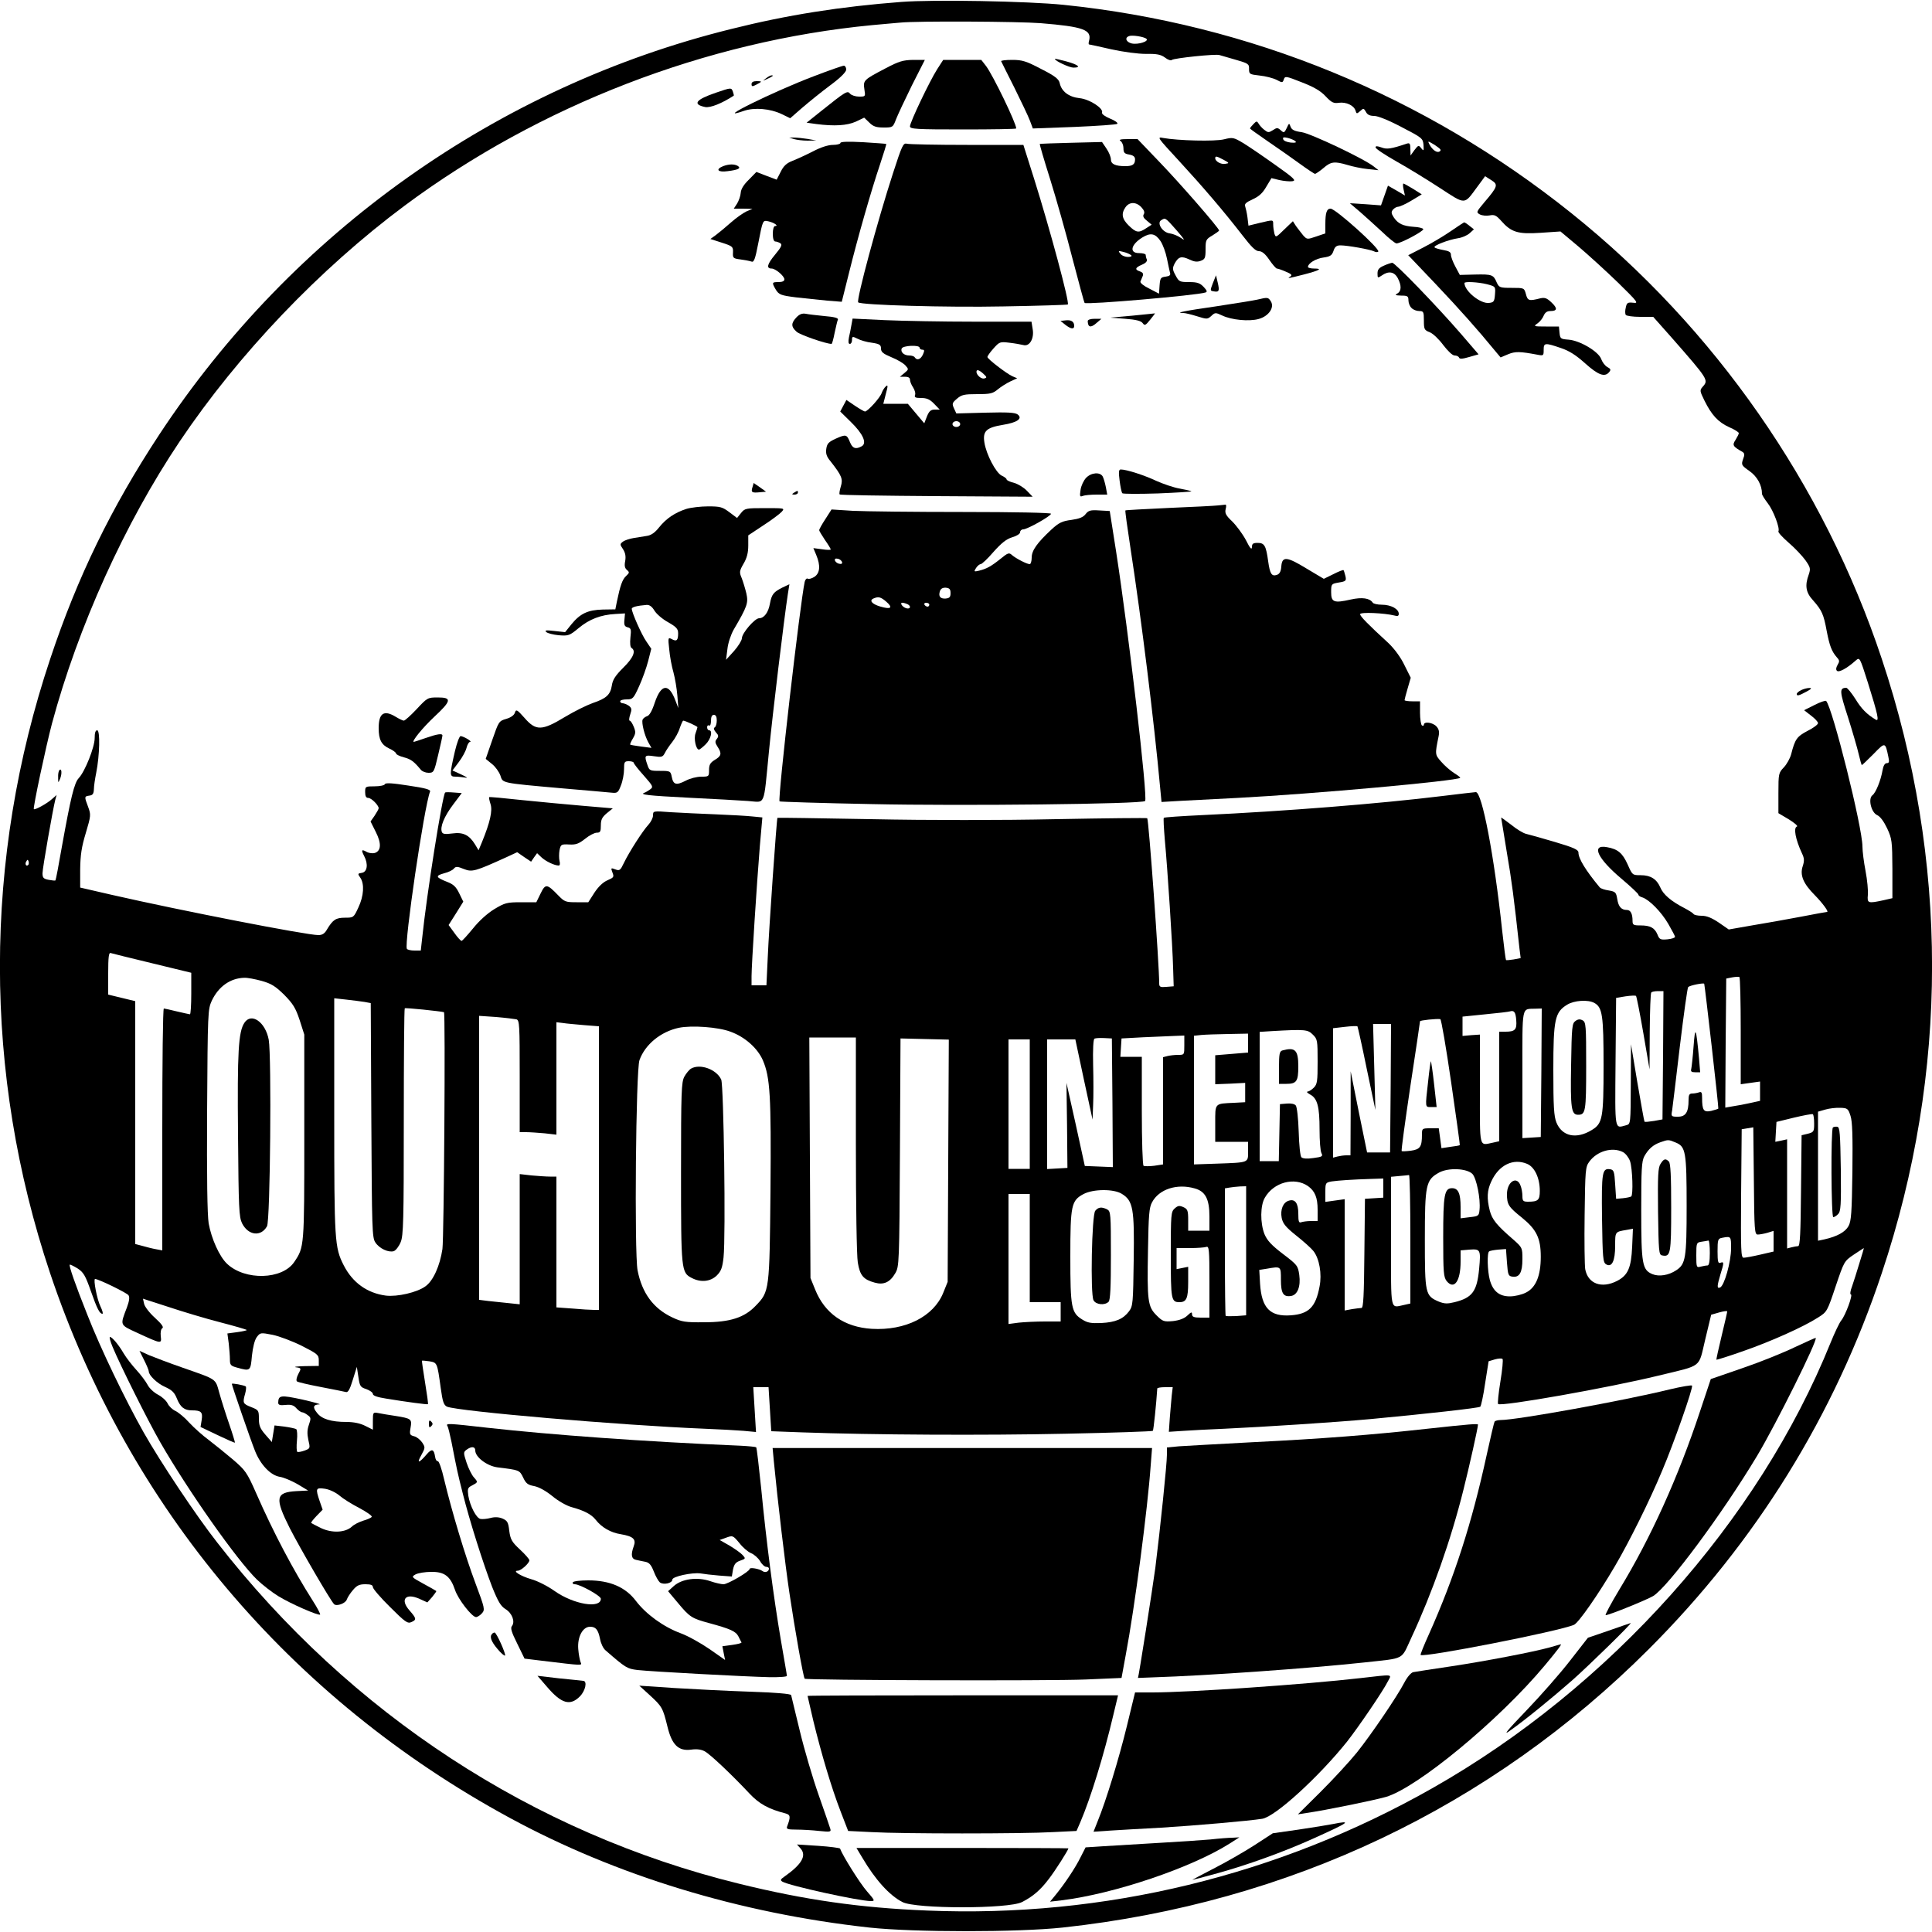 <?xml version="1.0" standalone="no"?>
<!DOCTYPE svg PUBLIC "-//W3C//DTD SVG 20010904//EN"
 "http://www.w3.org/TR/2001/REC-SVG-20010904/DTD/svg10.dtd">
<svg version="1.0" xmlns="http://www.w3.org/2000/svg"
 width="1000pt" height="1000pt" viewBox="0 0 1000 1000"
 preserveAspectRatio="xMidYMid meet">
<g transform="translate(0,1000) scale(0.1,-0.1)"
fill="#000000" stroke="none">
<path d="M4665 9990 c-314 -24 -589 -67 -880 -140 -1210 -299 -2270 -1051
-2961 -2100 -248 -377 -423 -736 -564 -1160 -347 -1038 -347 -2145 -1 -3179
406 -1211 1241 -2202 2379 -2820 551 -299 1190 -494 1862 -568 231 -25 766
-25 1000 0 1173 127 2216 623 3035 1442 553 553 960 1209 1205 1945 347 1039
347 2139 0 3180 -300 902 -865 1713 -1607 2307 -759 608 -1664 979 -2628 1078
-184 19 -674 28 -840 15z m722 -110 c220 -18 265 -34 250 -91 -3 -10 -3 -19 0
-19 2 0 54 -11 114 -25 64 -14 139 -24 181 -24 56 1 76 -3 98 -19 15 -12 31
-17 36 -12 10 9 227 32 246 25 7 -2 45 -13 83 -24 66 -19 71 -22 70 -48 0 -27
3 -28 55 -34 30 -3 69 -13 87 -22 30 -16 32 -16 38 2 6 18 10 18 93 -15 62
-24 97 -44 123 -72 31 -33 42 -38 69 -34 37 5 77 -13 86 -40 5 -18 7 -18 24
-3 17 16 19 15 30 -4 7 -15 21 -21 43 -21 19 0 76 -23 142 -58 106 -55 110
-58 113 -92 2 -32 1 -33 -12 -17 -13 17 -15 16 -35 -10 l-20 -28 -1 34 c0 27
-3 32 -17 28 -84 -28 -104 -31 -133 -20 -23 8 -30 8 -30 0 0 -7 49 -39 107
-72 59 -33 160 -95 226 -138 135 -88 124 -88 192 4 l42 57 31 -20 c38 -23 35
-33 -35 -115 -42 -50 -43 -52 -23 -63 12 -6 34 -8 50 -5 25 5 34 1 60 -28 52
-59 86 -70 204 -62 l103 7 93 -78 c52 -44 144 -128 205 -187 103 -101 108
-108 78 -104 -28 3 -33 0 -38 -25 -4 -15 -4 -32 0 -38 3 -5 37 -10 74 -10 l68
0 95 -107 c192 -219 192 -220 161 -255 -16 -18 -15 -22 9 -71 37 -75 71 -112
128 -138 28 -12 50 -26 50 -31 0 -5 -8 -20 -17 -35 -18 -27 -14 -34 36 -62 11
-7 12 -15 3 -38 -10 -29 -8 -32 33 -61 40 -28 65 -73 65 -118 0 -6 14 -28 30
-49 29 -37 64 -130 55 -145 -3 -5 21 -31 53 -59 32 -27 71 -69 87 -91 26 -37
27 -44 17 -74 -21 -57 -15 -93 22 -133 46 -52 55 -72 71 -159 15 -78 26 -106
53 -137 14 -15 14 -21 3 -39 -8 -14 -9 -24 -3 -30 10 -10 51 12 97 53 21 18
21 18 63 -114 52 -166 60 -203 41 -192 -47 28 -75 57 -106 108 -20 31 -41 57
-47 57 -36 -1 -35 -17 9 -152 24 -76 49 -162 56 -193 7 -30 14 -55 16 -55 2 0
29 26 60 57 61 63 61 63 77 -14 6 -26 4 -33 -8 -33 -10 0 -18 -13 -22 -37 -9
-53 -35 -116 -52 -129 -24 -17 -7 -89 24 -103 16 -7 35 -33 52 -69 25 -54 26
-66 27 -209 l0 -152 -48 -11 c-79 -17 -83 -15 -79 28 2 22 -3 77 -12 124 -9
46 -16 103 -16 126 0 100 -155 719 -188 754 -4 3 -31 -6 -60 -21 l-54 -27 36
-28 c20 -15 36 -32 36 -39 0 -7 -24 -25 -54 -40 -55 -29 -65 -42 -85 -121 -6
-22 -23 -52 -38 -68 -27 -28 -28 -33 -28 -133 l0 -104 54 -32 c29 -18 49 -35
42 -37 -19 -6 -8 -66 26 -139 12 -25 13 -38 4 -66 -16 -47 3 -91 63 -151 40
-41 73 -86 63 -86 -3 0 -64 -11 -136 -25 -73 -14 -187 -34 -253 -45 l-120 -21
-52 36 c-36 24 -62 35 -88 35 -20 0 -39 4 -42 9 -3 5 -25 19 -48 31 -68 35
-109 70 -124 106 -19 44 -50 64 -102 64 -43 0 -43 1 -67 55 -27 60 -51 80
-107 90 -85 16 -50 -59 78 -166 46 -39 84 -75 84 -79 0 -5 9 -12 21 -15 36
-12 98 -75 134 -137 19 -33 35 -63 35 -67 0 -5 -18 -11 -40 -13 -35 -3 -41 -1
-51 25 -15 35 -37 47 -88 47 -37 0 -41 3 -41 24 0 36 -10 56 -29 56 -29 0 -44
17 -50 56 -6 35 -9 39 -44 45 -21 3 -41 10 -46 15 -74 89 -111 150 -111 181 0
15 -24 26 -122 55 -68 20 -135 39 -149 42 -14 3 -49 24 -77 47 -29 22 -52 39
-52 37 0 -2 13 -82 29 -178 26 -151 37 -237 66 -502 l6 -47 -36 -7 c-20 -3
-38 -5 -40 -3 -2 2 -11 72 -20 154 -41 386 -104 715 -136 715 -5 0 -83 -9
-172 -20 -326 -40 -816 -79 -1245 -99 -106 -5 -196 -11 -198 -14 -3 -2 0 -53
5 -113 14 -149 40 -548 43 -664 l3 -95 -37 -3 c-33 -3 -38 0 -38 18 0 97 -54
847 -62 855 -2 2 -215 0 -473 -5 -287 -6 -659 -6 -955 0 -266 5 -485 8 -486 7
-4 -4 -44 -574 -50 -719 l-7 -148 -39 0 -38 0 0 47 c0 59 27 478 43 675 l13
147 -51 5 c-27 3 -113 8 -190 11 -77 3 -182 8 -232 11 -93 7 -93 7 -93 -17 0
-12 -11 -34 -24 -48 -29 -31 -99 -140 -127 -198 -18 -38 -22 -41 -44 -33 -23
9 -24 8 -15 -16 9 -23 7 -26 -25 -40 -22 -9 -47 -32 -68 -64 l-32 -50 -61 0
c-56 0 -62 2 -95 36 -58 60 -66 61 -91 9 l-22 -45 -79 0 c-74 0 -84 -3 -139
-36 -36 -22 -79 -61 -110 -100 -29 -35 -55 -64 -59 -64 -4 0 -21 18 -37 41
l-30 41 38 60 38 61 -21 43 c-17 35 -30 47 -64 60 -58 23 -61 31 -14 44 21 5
44 16 50 24 10 12 18 12 52 -2 43 -17 59 -12 220 61 l56 26 36 -25 36 -24 15
22 16 22 22 -21 c22 -21 68 -43 90 -43 6 0 8 10 4 24 -3 13 -3 38 0 55 6 30 9
32 49 30 35 -2 50 3 83 29 22 18 49 32 61 32 18 0 21 6 21 38 0 29 6 42 31 63
l31 25 -153 13 c-85 7 -228 21 -319 30 -91 10 -167 17 -168 15 -2 -1 1 -18 7
-36 11 -34 -2 -93 -44 -196 l-18 -43 -18 30 c-30 49 -62 65 -118 57 -38 -5
-50 -3 -54 8 -10 26 12 80 58 141 l45 60 -41 3 c-23 2 -43 2 -45 0 -14 -15
-96 -530 -119 -755 l-7 -63 -33 0 c-19 0 -36 4 -39 9 -15 24 89 735 120 814 4
10 -24 18 -113 31 -82 13 -118 15 -121 7 -2 -6 -26 -11 -53 -11 -48 0 -49 -1
-49 -30 0 -21 5 -30 16 -30 16 0 53 -37 54 -53 0 -5 -10 -22 -21 -39 l-21 -30
27 -54 c30 -59 28 -98 -5 -109 -10 -3 -28 -1 -39 4 -30 17 -33 13 -16 -20 22
-42 16 -83 -13 -87 -21 -3 -21 -5 -7 -25 22 -32 18 -95 -10 -154 -24 -52 -25
-53 -69 -53 -47 0 -63 -10 -93 -60 -12 -22 -25 -30 -45 -30 -62 0 -713 127
-1068 208 l-165 38 0 94 c1 74 7 116 29 188 27 91 27 95 12 136 -20 53 -20 54
7 58 17 2 22 10 23 33 0 17 6 55 12 85 18 91 21 220 5 220 -9 0 -13 -13 -13
-41 0 -46 -50 -172 -82 -206 -24 -25 -42 -102 -88 -357 -16 -93 -31 -171 -33
-173 -2 -2 -18 0 -35 3 -27 5 -32 11 -32 34 0 26 53 328 66 380 l7 25 -24 -21
c-25 -23 -89 -58 -94 -52 -5 6 62 322 94 443 135 502 377 1037 661 1460 303
451 723 892 1165 1221 698 519 1561 852 2420 934 61 5 126 12 145 13 87 9 612
6 727 -3z m547 -81 c14 -13 -43 -31 -76 -24 -29 7 -38 29 -15 38 16 7 79 -3
91 -14z m1510 -562 c14 -10 16 -16 7 -21 -13 -9 -37 8 -52 36 -9 17 -8 18 8 9
10 -5 27 -16 37 -24z m-7298 -3714 c-10 -10 -19 5 -10 18 6 11 8 11 12 0 2 -7
1 -15 -2 -18z m642 -509 l202 -49 0 -107 c0 -60 -3 -108 -7 -108 -5 1 -35 7
-68 15 -33 8 -63 15 -67 15 -5 0 -8 -282 -8 -626 l0 -626 -32 6 c-18 3 -49 11
-70 17 l-38 10 0 628 0 629 -70 17 -70 17 0 110 c0 84 3 109 13 105 6 -2 103
-26 215 -53z m8222 -351 l0 -275 50 7 50 7 0 -50 0 -50 -50 -11 c-27 -6 -68
-14 -90 -17 l-40 -7 2 334 3 334 30 6 c17 3 33 4 38 2 4 -2 7 -128 7 -280z
m-7656 260 c50 -14 71 -27 117 -72 46 -47 59 -68 80 -131 l24 -75 0 -530 c0
-569 0 -570 -52 -647 -62 -92 -254 -97 -347 -10 -40 37 -82 131 -96 210 -7 45
-10 236 -8 587 3 506 4 521 24 565 35 74 96 117 168 119 16 1 57 -7 90 -16z
m7467 -15 c4 -14 76 -644 73 -646 -1 -2 -18 -7 -37 -12 -39 -8 -47 2 -47 69 0
26 -3 32 -16 27 -9 -3 -24 -6 -35 -6 -15 0 -19 -7 -19 -34 0 -63 -15 -86 -55
-86 -35 0 -36 1 -30 33 2 17 21 167 40 332 20 165 39 303 43 306 9 9 81 23 83
17z m-213 -370 l-3 -332 -44 -8 c-25 -4 -46 -6 -49 -4 -2 2 -18 94 -37 203
l-33 198 -1 -206 c-1 -205 -1 -207 -23 -213 -62 -16 -59 -39 -56 326 l3 333
49 8 c27 4 51 5 54 2 3 -3 20 -89 38 -193 l32 -187 1 196 c1 108 4 199 8 202
3 4 19 7 35 7 l28 0 -2 -332z m-6721 276 l32 -6 3 -607 c3 -564 4 -608 21
-632 21 -32 68 -53 95 -45 11 4 27 25 36 47 14 34 16 112 16 623 0 320 2 585
5 587 3 4 184 -15 203 -20 8 -3 0 -1167 -8 -1226 -13 -87 -48 -165 -88 -193
-44 -32 -146 -55 -205 -48 -97 13 -172 67 -218 157 -47 92 -49 126 -49 773 l0
609 63 -7 c34 -4 76 -9 94 -12z m6365 -5 c42 -23 48 -63 48 -324 0 -273 -5
-300 -61 -334 -80 -49 -154 -33 -183 39 -13 33 -16 81 -16 273 0 262 8 298 72
337 36 22 107 27 140 9z m-274 -361 l-3 -333 -47 -3 -48 -3 0 330 c0 366 -6
337 68 340 l32 1 -2 -332z m-130 272 c4 -49 -6 -60 -55 -60 l-33 0 0 -284 0
-283 -31 -7 c-75 -15 -69 -38 -69 277 l0 282 -45 -3 -45 -4 0 50 0 50 118 12
c64 6 122 13 127 15 22 7 30 -4 33 -45z m-5175 4 c16 -5 17 -28 17 -295 l0
-289 34 0 c18 0 61 -3 95 -6 l61 -7 0 291 0 291 33 -4 c17 -3 67 -7 110 -11
l77 -6 0 -734 0 -734 -27 0 c-16 0 -65 3 -110 7 l-83 6 0 338 0 339 -34 0
c-18 0 -61 3 -95 6 l-61 7 0 -337 0 -337 -57 6 c-32 3 -79 8 -105 11 l-48 6 0
735 0 735 88 -6 c48 -4 95 -10 105 -12z m4838 -325 c26 -178 46 -325 45 -326
-1 -2 -23 -6 -49 -9 l-46 -7 -7 52 -7 51 -43 0 c-43 0 -44 -1 -44 -32 0 -64
-9 -77 -57 -84 -24 -3 -46 -4 -48 -2 -3 2 18 154 45 336 28 182 50 333 50 336
0 5 85 14 105 11 5 -1 30 -147 56 -326z m-313 -31 l-3 -333 -60 0 -59 0 -43
210 -42 210 0 -217 -1 -218 -22 0 c-13 0 -33 -3 -45 -6 l-23 -6 0 335 0 335
61 7 c33 4 62 5 65 3 2 -3 24 -101 48 -219 l45 -214 -6 223 -6 222 47 0 46 0
-2 -332z m-3417 292 c75 -27 141 -86 168 -149 37 -88 43 -180 39 -672 -5 -520
-5 -524 -77 -598 -58 -61 -133 -85 -266 -85 -98 -1 -116 2 -165 25 -98 46
-157 126 -180 244 -17 91 -9 1037 10 1088 29 81 110 147 203 167 67 14 205 4
268 -20z m3014 -15 c24 -23 25 -30 25 -140 0 -102 -2 -117 -20 -135 -11 -11
-26 -20 -32 -20 -7 -1 -1 -7 13 -15 38 -20 49 -63 49 -182 0 -57 4 -112 10
-122 8 -16 4 -19 -42 -25 -32 -5 -55 -3 -62 4 -6 6 -12 62 -14 133 -2 67 -9
128 -15 135 -6 8 -25 12 -46 10 l-36 -3 -3 -147 -3 -148 -49 0 -50 0 0 335 0
334 63 4 c174 10 186 8 212 -18z m-335 -44 l0 -49 -85 -7 -85 -7 0 -75 0 -75
78 3 77 4 0 -50 0 -50 -55 -3 c-105 -5 -100 1 -100 -107 l0 -95 85 0 85 0 0
-50 c0 -59 6 -57 -162 -63 l-118 -4 0 333 0 333 38 4 c20 2 83 4 140 5 l102 2
0 -49z m-330 -11 c0 -50 0 -50 -32 -50 -18 0 -43 -3 -55 -6 l-23 -6 0 -278 0
-277 -46 -7 c-25 -3 -50 -3 -55 0 -5 3 -9 131 -9 285 l0 279 -56 0 -55 0 3 48
3 47 110 6 c61 3 134 6 163 7 l52 2 0 -50z m-1700 -512 c0 -310 4 -579 10
-613 11 -67 29 -88 88 -104 46 -13 79 2 106 49 20 34 21 51 24 625 l3 590 125
-3 125 -3 -3 -627 -3 -627 -23 -57 c-50 -123 -196 -196 -370 -186 -142 9 -243
79 -293 204 l-24 59 -3 623 -3 622 121 0 120 0 0 -552z m1328 214 l2 -333 -72
3 -73 3 -47 215 -48 215 3 -220 2 -220 -52 -3 -53 -3 0 335 0 336 73 0 73 0
44 -207 45 -208 3 75 c2 41 2 135 0 208 -2 81 1 134 7 136 6 3 28 4 50 3 l40
-2 3 -333z m-428 -7 l0 -335 -55 0 -55 0 0 335 0 335 55 0 55 0 0 -335z m4248
-60 c10 -30 12 -104 10 -290 -3 -213 -6 -255 -20 -281 -17 -31 -59 -54 -125
-69 l-33 -7 0 334 0 334 38 11 c20 6 55 10 77 9 37 -1 41 -4 53 -41z m-188
-40 c0 -42 -2 -45 -32 -53 l-33 -8 -3 -287 c-2 -220 -5 -287 -15 -287 -6 0
-22 -3 -34 -6 l-23 -6 0 282 0 283 -31 -7 -30 -6 3 52 3 51 90 22 c50 12 93
20 98 18 4 -2 7 -24 7 -48z m-292 -575 c9 0 32 4 50 9 l32 10 0 -54 0 -53 -69
-16 c-39 -9 -77 -16 -86 -16 -14 0 -15 36 -13 332 l3 333 30 5 30 5 3 -277 c2
-257 4 -278 20 -278z m-424 476 c51 -21 56 -48 56 -328 0 -270 -5 -301 -54
-333 -39 -26 -89 -34 -123 -20 -53 22 -58 52 -58 330 0 213 2 254 16 280 21
38 46 60 84 73 40 14 41 14 79 -2z m-274 -49 c14 -7 30 -28 37 -47 13 -39 17
-176 6 -183 -5 -3 -24 -7 -43 -9 l-35 -3 -5 75 c-4 67 -7 75 -26 78 -41 6 -45
-13 -42 -253 3 -207 5 -229 21 -239 30 -18 47 17 47 96 0 73 -1 72 59 82 l33
6 -4 -93 c-5 -110 -22 -148 -78 -177 -80 -41 -151 -15 -165 61 -3 19 -5 145
-3 281 3 231 4 248 24 275 40 55 119 78 174 50z m-496 -61 c39 -16 66 -73 66
-140 0 -48 -9 -56 -61 -56 -25 0 -29 4 -29 29 0 16 -4 41 -10 55 -19 52 -70
19 -70 -45 0 -54 8 -66 78 -122 75 -61 97 -106 97 -202 0 -98 -25 -159 -76
-185 -21 -11 -58 -20 -84 -20 -55 0 -88 27 -104 86 -12 45 -15 141 -3 147 4 3
25 7 47 9 l40 3 5 -70 c5 -65 7 -70 29 -73 36 -5 51 22 51 91 0 59 -1 60 -47
101 -87 75 -110 104 -122 150 -16 63 -14 105 8 151 39 85 113 121 185 91z
m-283 -52 c21 -22 43 -128 37 -186 -3 -31 -5 -33 -50 -38 l-48 -6 0 59 c0 69
-12 97 -44 97 -40 0 -46 -34 -46 -254 0 -183 2 -206 18 -227 39 -47 72 0 72
101 l0 58 46 4 c57 4 59 0 50 -99 -11 -117 -35 -150 -127 -173 -37 -9 -52 -9
-82 3 -70 30 -72 40 -72 322 0 284 5 308 74 346 48 26 142 22 172 -7z m-321
-338 l0 -333 -31 -7 c-75 -15 -69 -45 -69 328 l0 335 43 4 c23 2 45 4 50 5 4
1 7 -148 7 -332z m-140 265 l0 -50 -47 -3 -48 -3 -3 -282 c-2 -216 -5 -283
-15 -283 -6 0 -29 -3 -49 -6 l-38 -7 0 288 0 288 -50 -7 -50 -7 0 50 c0 49 1
50 33 56 35 5 107 10 205 13 l62 2 0 -49z m-390 10 c36 -26 50 -59 50 -123 l0
-58 -34 0 c-19 0 -41 -3 -50 -6 -13 -5 -16 2 -16 44 0 55 -17 78 -50 67 -29
-9 -44 -46 -36 -89 6 -29 20 -47 75 -91 38 -30 78 -66 89 -80 31 -39 45 -119
32 -184 -20 -107 -56 -142 -148 -149 -108 -8 -152 37 -160 164 l-4 71 38 6
c75 13 74 14 74 -57 0 -70 12 -90 52 -84 34 5 51 49 43 109 -7 48 -10 52 -85
109 -59 45 -81 69 -95 102 -23 58 -22 149 2 189 46 80 153 108 223 60z m-587
-12 c56 -15 77 -55 77 -146 l0 -73 -55 0 -55 0 0 55 c0 49 -3 57 -25 67 -21 9
-28 8 -45 -7 -19 -17 -20 -31 -20 -240 0 -232 2 -245 45 -245 36 0 45 20 45
103 l0 80 -30 -6 -30 -6 0 54 0 55 69 0 c38 0 76 3 85 6 14 5 16 -14 16 -180
l0 -186 -45 0 c-35 0 -45 4 -45 17 0 14 -4 13 -25 -7 -16 -15 -41 -24 -74 -28
-47 -4 -53 -2 -85 30 -45 45 -49 73 -44 339 3 181 6 219 21 246 36 68 129 98
220 72z m267 -323 l0 -334 -51 -4 c-28 -1 -53 -1 -55 1 -2 2 -4 152 -4 332 l0
328 23 4 c12 2 37 5 55 6 l32 1 0 -334z m-644 295 c59 -36 66 -76 62 -344 -3
-221 -4 -237 -24 -264 -30 -40 -69 -57 -144 -61 -53 -2 -71 1 -98 18 -57 35
-62 62 -62 326 0 267 5 290 69 324 50 26 155 27 197 1z m-476 -281 l0 -280 80
0 80 0 0 -50 0 -50 -82 0 c-46 0 -107 -3 -135 -6 l-53 -7 0 337 0 336 55 0 55
0 0 -280z m3630 -2 c0 -68 -35 -194 -57 -202 -17 -7 -16 7 2 68 19 61 19 67 0
60 -12 -5 -15 5 -15 59 0 60 2 66 23 70 47 9 47 9 47 -55z m-110 -23 c0 -45
-4 -65 -12 -65 -7 0 -23 -3 -35 -6 -22 -6 -23 -4 -23 59 0 64 1 66 28 70 15 2
30 5 35 6 4 0 7 -28 7 -64z m774 -54 c-13 -43 -30 -97 -38 -120 -9 -22 -11
-41 -6 -41 12 0 -28 -109 -50 -135 -9 -11 -34 -63 -55 -115 -373 -924 -1142
-1784 -2060 -2305 -798 -453 -1700 -672 -2615 -634 -348 14 -634 55 -975 139
-1066 262 -2011 880 -2700 1765 -110 140 -293 415 -381 570 -97 172 -224 436
-292 610 -64 160 -96 254 -91 259 2 2 20 -7 40 -19 31 -20 41 -37 69 -117 33
-94 46 -118 60 -118 5 0 0 17 -10 38 -18 36 -38 142 -28 142 18 0 165 -72 173
-84 7 -11 4 -30 -8 -63 -36 -95 -39 -89 54 -132 126 -58 126 -58 121 -17 -2
20 1 37 8 41 9 5 -3 22 -38 54 -28 25 -53 58 -56 72 l-6 27 133 -43 c72 -24
192 -60 266 -79 73 -19 136 -37 138 -40 2 -2 -19 -7 -48 -11 l-52 -7 7 -52 c3
-28 6 -65 6 -83 0 -28 4 -33 38 -42 68 -19 69 -18 76 62 5 45 14 81 25 96 18
24 20 24 82 12 34 -7 103 -33 151 -57 81 -41 88 -47 88 -74 l0 -30 -72 -1
c-40 -1 -61 -4 -46 -6 28 -4 28 -5 12 -35 -9 -17 -12 -34 -7 -38 4 -4 60 -17
123 -29 63 -12 122 -24 130 -26 11 -4 21 13 36 63 l21 67 8 -52 c7 -48 10 -53
41 -63 19 -7 34 -18 34 -25 0 -9 23 -17 68 -24 103 -17 215 -32 217 -29 2 2
-5 53 -15 113 -10 61 -17 111 -16 112 1 1 18 0 38 -3 41 -7 41 -6 59 -137 10
-74 16 -90 33 -98 60 -24 892 -96 1331 -114 77 -3 169 -8 204 -11 l64 -6 -7
116 -7 116 39 0 40 0 7 -114 7 -114 162 -6 c365 -13 938 -16 1359 -7 247 5
451 12 454 15 4 3 18 142 23 219 0 4 18 7 40 7 l40 0 -5 -42 c-2 -24 -7 -76
-10 -116 l-5 -73 77 5 c43 3 139 8 213 11 194 9 569 33 755 50 278 26 560 57
567 64 4 4 16 58 25 121 l18 114 33 10 c18 5 35 6 39 2 4 -3 -1 -56 -11 -117
-10 -61 -15 -113 -12 -116 14 -15 573 84 831 147 230 56 205 36 241 186 l31
129 42 12 c22 6 41 9 41 5 0 -4 -13 -61 -29 -127 -16 -66 -28 -121 -27 -123 2
-1 63 18 137 44 144 50 314 126 390 175 46 29 47 32 90 160 44 130 44 131 94
165 28 18 51 34 52 34 1 0 -9 -35 -23 -79z"/>
<path d="M5460 9695 c0 -10 75 -45 96 -45 43 0 26 15 -36 32 -33 9 -60 15 -60
13z"/>
<path d="M4583 9646 c-113 -59 -116 -62 -109 -108 6 -38 6 -38 -28 -38 -18 0
-39 7 -46 15 -14 17 -20 14 -155 -94 l-70 -56 50 -7 c94 -12 158 -8 204 12
l44 21 27 -26 c20 -20 36 -25 74 -25 47 0 48 1 64 43 9 23 46 102 82 175 l67
132 -61 0 c-52 -1 -73 -7 -143 -44z"/>
<path d="M4851 9642 c-39 -61 -141 -275 -141 -296 0 -14 31 -16 275 -16 151 0
275 2 275 5 0 27 -119 273 -156 323 l-25 32 -98 0 -99 0 -31 -48z"/>
<path d="M5182 9683 c2 -5 33 -66 69 -138 35 -71 72 -148 80 -170 l15 -40 215
8 c118 5 218 12 222 16 5 5 -12 17 -37 27 -27 11 -44 24 -42 31 9 22 -65 70
-117 75 -55 6 -93 35 -102 78 -5 21 -23 36 -96 73 -78 41 -98 47 -150 47 -34
0 -59 -3 -57 -7z"/>
<path d="M4214 9606 c-212 -80 -531 -238 -364 -180 55 19 137 12 197 -17 l43
-21 62 54 c35 30 100 83 146 117 54 40 82 69 82 81 0 11 -6 20 -12 20 -7 0
-76 -24 -154 -54z"/>
<path d="M3964 9594 c-18 -14 -18 -14 6 -3 31 14 36 19 24 19 -6 0 -19 -7 -30
-16z"/>
<path d="M3890 9565 c0 -13 4 -14 23 -4 33 17 33 19 4 19 -18 0 -27 -5 -27
-15z"/>
<path d="M3708 9521 c-107 -36 -126 -61 -58 -75 27 -5 87 19 148 59 1 1 -1 11
-5 22 -8 20 -9 20 -85 -6z"/>
<path d="M6488 9358 c-10 -10 -18 -20 -18 -23 0 -2 42 -32 93 -67 50 -34 124
-86 164 -115 40 -29 76 -53 80 -53 4 1 24 14 43 30 39 34 57 36 125 16 26 -8
73 -18 104 -21 l56 -6 -24 19 c-48 39 -326 171 -374 178 -37 5 -51 12 -57 28
-7 20 -8 20 -20 -7 -12 -25 -15 -26 -31 -11 -16 14 -20 14 -41 0 -21 -13 -25
-13 -44 2 -12 9 -25 24 -30 33 -8 13 -11 13 -26 -3z m217 -89 c7 -7 -1 -9 -24
-7 -19 2 -37 9 -39 17 -4 11 2 12 24 7 16 -4 34 -12 39 -17z"/>
<path d="M4110 9280 c14 -4 45 -8 70 -8 l45 1 -45 8 c-25 4 -56 7 -70 7 l-25
0 25 -8z"/>
<path d="M6101 9169 c127 -138 233 -262 329 -386 47 -61 69 -83 86 -83 16 0
33 -14 54 -45 17 -25 35 -45 39 -45 5 0 26 -7 46 -16 29 -12 35 -18 24 -25
-19 -12 -14 -11 69 10 84 22 99 31 54 31 -18 0 -32 4 -32 8 0 19 41 44 80 49
35 5 44 11 52 34 7 22 16 29 36 29 37 0 154 -21 174 -31 9 -5 19 -5 22 -1 9
15 -221 222 -247 222 -20 0 -27 -21 -27 -80 l0 -48 -47 -16 c-47 -16 -48 -16
-68 6 -11 13 -27 35 -37 48 l-16 25 -45 -43 c-43 -42 -44 -43 -51 -20 -3 13
-6 33 -6 46 0 26 2 25 -71 8 l-57 -14 -5 42 c-3 23 -9 49 -12 58 -5 12 5 21
38 36 33 15 52 32 71 65 l27 45 41 -10 c23 -5 53 -8 67 -6 22 3 10 15 -89 85
-63 45 -138 96 -166 113 -49 29 -54 30 -98 19 -47 -12 -239 -7 -316 7 -33 7
-29 2 81 -117z m232 4 c30 -16 31 -18 9 -21 -23 -4 -52 13 -52 29 0 13 7 11
43 -8z"/>
<path d="M5800 9270 c8 -5 15 -22 15 -37 0 -23 5 -29 30 -33 21 -4 30 -11 30
-25 0 -26 -13 -35 -50 -35 -53 0 -75 11 -75 35 0 12 -10 37 -23 56 l-23 34
-159 -4 c-88 -2 -161 -5 -163 -6 -2 -1 22 -83 53 -181 31 -99 83 -282 115
-408 33 -125 61 -231 64 -234 10 -10 580 39 625 54 11 3 9 10 -9 29 -19 20
-33 25 -75 25 -49 0 -53 2 -70 34 -17 31 -17 38 -5 62 20 36 35 40 76 21 25
-12 40 -14 59 -7 22 8 25 15 25 60 0 47 2 52 35 71 19 12 35 23 35 26 0 12
-202 244 -309 355 l-113 118 -52 0 c-36 0 -47 -3 -36 -10z m108 -343 c14 -15
18 -27 12 -36 -6 -10 -1 -20 17 -34 l24 -20 -28 -18 c-39 -26 -52 -24 -90 13
-36 35 -41 62 -17 96 20 28 55 28 82 -1z m182 -119 c40 -46 47 -57 25 -41 -17
12 -44 23 -60 25 -37 4 -69 53 -45 68 22 14 21 15 80 -52z m-83 -56 c12 -18
27 -59 33 -90 6 -31 14 -65 16 -74 4 -12 -2 -17 -23 -20 -25 -3 -28 -7 -31
-45 l-3 -43 -50 26 c-29 14 -49 30 -46 37 3 7 8 19 12 29 4 11 0 18 -14 23
-29 9 -26 20 10 35 19 8 28 18 25 27 -4 8 -6 19 -6 24 0 5 -16 9 -35 9 -51 0
-42 44 18 81 42 26 67 21 94 -19z m-152 -73 c5 -5 -1 -9 -17 -9 -14 0 -32 7
-39 17 -13 15 -11 16 16 9 17 -4 34 -12 40 -17z"/>
<path d="M4350 9260 c0 -5 -17 -10 -39 -10 -24 0 -62 -12 -102 -33 -35 -18
-83 -40 -106 -49 -31 -12 -47 -26 -62 -57 l-21 -41 -53 20 -52 20 -39 -40
c-26 -25 -41 -49 -42 -68 -1 -16 -10 -41 -19 -56 l-17 -26 48 0 49 -1 -31 -13
c-17 -8 -53 -33 -80 -57 -27 -24 -62 -53 -78 -65 l-29 -21 59 -19 c56 -18 59
-21 58 -50 -2 -30 1 -32 40 -37 22 -3 48 -8 56 -11 12 -5 19 13 34 91 25 127
23 124 55 117 29 -7 53 -24 33 -24 -7 0 -12 -16 -12 -40 0 -25 5 -40 13 -40 6
0 18 -4 26 -9 11 -7 6 -19 -28 -60 -40 -48 -46 -71 -17 -71 20 0 66 -39 66
-56 0 -9 -11 -14 -30 -14 -35 0 -36 -2 -14 -40 16 -25 25 -29 103 -39 47 -5
120 -13 162 -17 l76 -6 37 148 c47 190 116 430 161 563 19 58 34 105 32 106
-1 1 -55 5 -119 9 -77 4 -118 3 -118 -4z"/>
<path d="M4622 9103 c-80 -246 -191 -658 -180 -668 14 -14 459 -27 752 -21
181 3 331 8 333 10 10 10 -93 391 -174 649 l-56 177 -291 0 c-160 0 -300 3
-312 6 -19 5 -25 -8 -72 -153z"/>
<path d="M3743 9140 c-42 -17 -27 -33 23 -26 56 7 71 15 53 27 -18 11 -47 10
-76 -1z"/>
<path d="M7265 9019 l7 -31 -44 26 -44 25 -18 -51 -18 -51 -80 6 -81 5 54 -46
c30 -26 81 -73 115 -104 33 -32 66 -58 72 -58 22 0 142 64 139 74 -2 5 -24 11
-50 12 -55 4 -81 16 -103 49 -13 20 -14 28 -4 40 7 8 19 15 27 15 8 0 39 14
69 32 l53 32 -44 28 c-25 15 -48 28 -51 28 -3 0 -3 -14 1 -31z"/>
<path d="M7510 8804 c-36 -25 -100 -63 -143 -85 l-78 -40 140 -147 c126 -133
221 -240 307 -345 l31 -37 38 16 c38 16 62 15 153 -2 31 -6 32 -5 32 25 0 37
6 38 88 10 45 -15 79 -37 127 -80 67 -60 101 -73 124 -45 10 12 8 17 -9 26
-12 6 -26 25 -32 41 -13 39 -111 97 -170 101 -40 3 -43 5 -46 36 l-3 32 -67 0
c-64 0 -66 1 -44 16 13 9 27 27 32 40 7 16 17 24 34 24 37 0 39 14 6 45 -23
22 -34 26 -57 21 -59 -15 -66 -13 -75 22 -9 32 -9 32 -74 32 -61 0 -65 2 -77
28 -17 40 -24 43 -112 41 l-79 -2 -23 43 c-13 24 -23 51 -23 61 0 14 -10 20
-40 25 -22 4 -43 10 -45 14 -6 9 71 39 122 47 21 3 48 15 60 26 l22 20 -23 18
c-13 11 -26 19 -28 18 -1 0 -32 -20 -68 -45z m186 -275 c45 -12 45 -12 42 -53
-3 -37 -6 -41 -31 -44 -45 -5 -127 62 -127 103 0 9 71 5 116 -6z"/>
<path d="M7163 8625 c-25 -11 -33 -20 -33 -40 0 -25 1 -25 22 -11 35 25 65 20
83 -14 20 -38 19 -67 -2 -79 -15 -8 -11 -10 20 -11 32 0 37 -3 37 -24 0 -14 7
-32 16 -40 8 -9 26 -16 40 -16 22 0 24 -4 24 -49 0 -45 2 -50 31 -61 17 -7 48
-37 70 -67 24 -31 47 -53 58 -53 11 0 21 -5 23 -11 3 -8 18 -7 52 3 l49 14
-92 107 c-123 142 -340 367 -355 367 -6 -1 -26 -7 -43 -15z"/>
<path d="M6278 8535 c-15 -39 -15 -40 4 -43 28 -5 31 2 21 45 l-9 38 -16 -40z"/>
<path d="M6507 8449 c-21 -5 -118 -20 -215 -35 -161 -23 -215 -34 -167 -34 10
0 42 -8 71 -17 51 -16 54 -16 74 2 19 18 22 18 56 2 48 -23 139 -32 189 -18
51 14 83 59 63 91 -14 22 -16 22 -71 9z"/>
<path d="M4122 8357 c-28 -30 -28 -48 1 -74 17 -16 153 -63 181 -63 3 0 10 26
16 57 7 32 14 63 17 69 3 8 -19 14 -69 18 -40 4 -84 9 -98 12 -18 3 -32 -2
-48 -19z"/>
<path d="M5860 8366 l-115 -10 79 -6 c56 -4 82 -11 90 -22 11 -15 15 -13 40
18 15 19 26 33 24 32 -2 0 -55 -6 -118 -12z"/>
<path d="M4407 8318 c-3 -18 -9 -48 -13 -65 -4 -22 -3 -33 5 -33 6 0 11 9 11
20 0 19 2 20 28 7 15 -8 48 -18 75 -21 40 -6 47 -11 47 -30 0 -18 11 -27 54
-45 30 -12 62 -31 72 -42 18 -20 18 -21 -5 -40 l-23 -19 26 0 c17 0 26 -5 26
-15 0 -9 7 -27 16 -40 9 -14 14 -32 10 -40 -4 -12 3 -15 32 -15 29 0 45 -7 67
-30 l29 -30 -26 0 c-20 0 -29 -8 -40 -35 l-14 -36 -43 51 -42 50 -64 0 -63 0
13 51 c12 43 11 49 0 39 -8 -7 -17 -22 -21 -33 -7 -24 -73 -97 -87 -97 -4 0
-28 14 -52 30 l-44 30 -16 -30 -16 -30 54 -53 c64 -62 86 -111 57 -127 -31
-17 -47 -11 -60 20 -17 42 -21 43 -73 20 -37 -17 -46 -25 -50 -52 -4 -25 1
-41 22 -66 58 -74 65 -91 53 -130 -6 -20 -9 -38 -6 -41 3 -4 229 -7 502 -9
l497 -3 -30 31 c-16 17 -46 35 -67 41 -21 5 -38 13 -38 18 0 4 -11 13 -25 19
-30 14 -81 111 -90 173 -9 58 11 76 96 90 75 12 104 33 76 54 -14 10 -53 12
-168 9 l-149 -4 -12 26 c-11 24 -10 29 15 50 24 21 38 24 105 24 68 0 81 3
107 25 17 14 46 32 65 41 l35 16 -26 11 c-30 14 -128 89 -128 99 -1 4 13 24
31 44 31 35 34 36 83 30 27 -3 60 -9 72 -12 32 -9 57 34 48 83 l-6 38 -297 0
c-163 0 -372 4 -463 8 l-166 8 -6 -33z m353 -118 c0 -5 6 -10 14 -10 11 0 12
-5 3 -25 -12 -26 -31 -32 -42 -15 -3 6 -16 10 -29 10 -27 0 -46 18 -39 36 6
16 93 20 93 4z m334 -159 c-19 -4 -47 26 -38 41 4 5 17 -1 31 -14 22 -20 23
-23 7 -27z m-124 -236 c0 -8 -9 -15 -20 -15 -11 0 -20 7 -20 15 0 8 9 15 20
15 11 0 20 -7 20 -15z"/>
<path d="M5517 8342 l-28 -3 25 -20 c28 -22 46 -25 46 -6 0 22 -15 32 -43 29z"/>
<path d="M5630 8338 c1 -32 15 -36 43 -12 l28 24 -35 0 c-22 0 -36 -5 -36 -12z"/>
<path d="M5795 7513 c4 -32 10 -61 14 -66 4 -4 87 -4 184 -1 98 4 176 9 174
11 -2 2 -29 8 -60 14 -31 5 -86 24 -122 40 -61 29 -154 59 -184 59 -10 0 -12
-12 -6 -57z"/>
<path d="M5621 7526 c-12 -13 -25 -40 -28 -61 -5 -34 -4 -38 11 -32 10 4 42 7
72 7 l55 0 -7 38 c-4 20 -11 45 -16 55 -13 25 -60 22 -87 -7z"/>
<path d="M3895 7479 c-9 -27 -4 -31 37 -27 l33 3 -32 23 -32 22 -6 -21z"/>
<path d="M4110 7450 c-13 -8 -12 -10 3 -10 9 0 17 5 17 10 0 12 -1 12 -20 0z"/>
<path d="M6305 7384 c-16 -2 -131 -8 -254 -13 -123 -6 -225 -11 -226 -13 -2
-2 10 -89 26 -193 57 -371 122 -894 154 -1243 l7 -73 102 6 c55 3 187 10 291
15 400 21 1136 88 1153 104 2 2 -13 13 -32 25 -19 12 -49 38 -66 58 -33 37
-33 38 -14 131 5 24 2 38 -11 52 -19 21 -65 27 -65 9 0 -5 -4 -7 -10 -4 -5 3
-10 33 -10 66 l0 59 -40 0 c-22 0 -40 3 -40 6 0 3 7 31 16 61 l16 55 -33 66
c-19 40 -52 84 -81 112 -109 100 -148 140 -148 151 0 12 126 6 178 -7 16 -5
22 -2 22 9 0 25 -41 47 -87 47 -23 0 -45 5 -48 11 -15 23 -55 29 -113 16 -88
-20 -102 -14 -102 38 0 43 1 43 40 50 37 6 39 9 34 33 -4 15 -8 29 -10 31 -2
2 -26 -7 -53 -21 l-49 -24 -89 53 c-103 63 -127 65 -131 11 -2 -27 -9 -39 -24
-44 -26 -8 -35 6 -44 71 -11 80 -19 95 -54 95 -24 0 -30 -4 -30 -22 -1 -16
-10 -6 -31 36 -17 32 -49 75 -71 97 -33 31 -39 43 -34 64 4 14 3 24 -1 23 -5
0 -21 -3 -38 -4z"/>
<path d="M3553 7366 c-59 -19 -104 -49 -141 -95 -22 -28 -42 -42 -65 -45 -17
-3 -48 -8 -68 -11 -19 -3 -44 -11 -54 -18 -17 -13 -17 -15 0 -40 12 -19 15
-37 11 -61 -5 -24 -2 -37 9 -46 14 -12 13 -15 -4 -31 -20 -18 -31 -51 -48
-133 l-8 -40 -65 -1 c-78 -2 -117 -21 -162 -76 l-33 -41 -55 6 c-43 5 -52 4
-43 -5 7 -7 36 -14 65 -17 50 -4 56 -2 103 37 55 46 115 69 190 73 l50 3 -3
-33 c-3 -27 1 -35 17 -39 17 -4 19 -11 14 -53 -3 -30 -1 -50 6 -54 24 -15 9
-51 -43 -102 -40 -40 -55 -62 -59 -92 -8 -48 -28 -67 -99 -91 -31 -11 -96 -43
-144 -72 -119 -72 -150 -73 -209 -5 -39 44 -44 46 -50 27 -4 -13 -21 -25 -45
-32 -38 -11 -39 -14 -72 -109 l-34 -98 32 -26 c18 -14 37 -41 44 -60 13 -40 0
-38 315 -66 127 -11 244 -21 262 -23 29 -3 33 1 47 38 9 22 16 60 16 83 0 38
2 42 25 42 14 0 25 -4 25 -8 0 -4 23 -34 52 -66 48 -55 51 -59 33 -72 -10 -7
-23 -15 -29 -17 -28 -10 15 -15 229 -26 127 -6 265 -14 307 -17 92 -6 79 -37
108 256 19 196 79 693 98 816 l8 50 -36 -17 c-46 -23 -56 -35 -65 -84 -8 -45
-30 -75 -56 -75 -22 0 -89 -77 -89 -104 -1 -12 -19 -41 -41 -66 l-41 -45 7 55
c3 31 18 75 32 100 72 123 77 139 66 189 -6 25 -17 61 -24 79 -13 30 -12 37
10 75 17 29 24 56 24 94 l0 52 77 51 c43 28 86 60 96 71 17 19 15 19 -87 19
-99 0 -104 -1 -124 -26 l-20 -25 -40 30 c-36 27 -47 30 -110 30 -38 0 -89 -6
-112 -13z m-166 -526 c10 -17 41 -44 70 -60 44 -25 53 -35 53 -58 0 -37 -8
-44 -33 -30 -19 10 -20 8 -13 -54 3 -35 13 -89 22 -119 8 -30 17 -83 20 -119
l5 -65 -15 39 c-34 91 -74 87 -107 -11 -14 -43 -28 -67 -40 -70 -9 -3 -20 -11
-23 -18 -6 -17 10 -82 30 -118 l16 -28 -54 7 c-29 4 -55 8 -56 10 -2 1 4 16
14 32 15 26 15 34 4 61 -7 17 -16 31 -21 31 -4 0 -3 14 3 32 9 26 8 33 -7 45
-11 7 -25 13 -32 13 -7 0 -13 5 -13 10 0 6 15 10 34 10 31 0 35 4 64 68 17 37
38 96 47 131 l16 63 -25 37 c-25 35 -76 151 -76 170 0 9 28 16 77 20 15 1 28
-9 40 -29z m323 -569 c0 -17 -5 -33 -11 -36 -7 -5 -4 -13 7 -26 14 -15 14 -21
4 -34 -10 -12 -9 -20 4 -40 23 -35 20 -48 -14 -68 -24 -15 -30 -25 -30 -53 0
-33 -1 -34 -40 -34 -23 0 -59 -9 -81 -21 -49 -25 -64 -21 -72 20 -6 30 -8 31
-61 31 -52 0 -55 1 -65 31 -17 49 -15 52 33 45 40 -6 46 -5 57 16 6 13 24 39
39 58 15 19 33 52 39 73 7 20 15 37 17 37 10 0 74 -29 74 -34 0 -3 -5 -17 -10
-32 -10 -26 2 -84 18 -84 3 0 19 12 34 27 27 26 39 73 18 73 -5 0 -10 7 -10
16 0 8 5 12 10 9 6 -4 10 7 10 24 0 21 5 31 15 31 10 0 15 -10 15 -29z"/>
<path d="M4272 7313 c-18 -27 -32 -53 -32 -57 0 -4 14 -27 30 -51 17 -24 30
-46 30 -49 0 -3 -20 -3 -45 1 l-45 6 15 -36 c23 -55 19 -94 -10 -113 -13 -8
-29 -13 -34 -9 -6 3 -13 -4 -16 -17 -23 -105 -141 -1126 -130 -1136 2 -2 217
-9 478 -14 464 -10 1399 0 1414 16 15 15 -85 871 -150 1291 l-33 210 -54 3
c-46 3 -56 0 -71 -19 -12 -16 -32 -24 -73 -30 -48 -6 -65 -14 -104 -50 -74
-69 -102 -108 -102 -145 0 -19 -5 -34 -10 -34 -15 0 -71 29 -92 47 -15 14 -21
12 -60 -20 -49 -39 -71 -51 -111 -61 -26 -6 -27 -5 -15 14 7 11 18 20 24 20 6
0 36 28 66 63 41 46 67 67 97 76 24 7 41 18 41 26 0 8 7 15 16 15 21 0 144 69
144 81 0 5 -188 9 -457 9 -252 0 -508 3 -569 6 l-110 7 -32 -50z m86 -221 c3
-9 -2 -13 -14 -10 -9 1 -19 9 -22 16 -3 9 2 13 14 10 9 -1 19 -9 22 -16z m562
-162 c0 -20 -5 -26 -25 -28 -28 -2 -39 11 -30 38 4 13 14 19 31 18 19 -2 24
-8 24 -28z m-333 -44 c37 -32 25 -42 -32 -25 -43 13 -58 32 -32 42 24 10 36 7
64 -17z m107 -12 c9 -3 16 -10 16 -15 0 -14 -26 -10 -40 6 -13 16 -3 20 24 9z
m116 -4 c0 -5 -4 -10 -9 -10 -6 0 -13 5 -16 10 -3 6 1 10 9 10 9 0 16 -4 16
-10z"/>
<path d="M9323 6428 c-13 -6 -23 -15 -23 -20 0 -12 11 -9 50 12 26 14 30 19
15 19 -11 0 -30 -5 -42 -11z"/>
<path d="M2157 6330 c-31 -33 -61 -60 -67 -60 -5 0 -24 9 -42 20 -61 37 -88
19 -88 -59 0 -59 14 -86 54 -105 20 -9 36 -21 36 -26 0 -5 18 -14 41 -20 37
-10 51 -21 87 -64 7 -9 25 -16 40 -16 27 0 29 3 50 93 12 50 22 95 22 100 0
12 -27 8 -87 -13 -32 -11 -59 -20 -61 -20 -14 0 46 74 106 130 89 83 92 100
18 100 -52 0 -54 -1 -109 -60z"/>
<path d="M2355 6113 c-29 -126 -29 -133 3 -133 15 0 38 -3 52 -5 14 -3 4 4
-22 16 l-46 21 33 44 c18 24 36 57 40 74 4 16 12 30 18 30 14 1 -33 29 -49 30
-6 0 -19 -35 -29 -77z"/>
<path d="M308 6014 c-5 -4 -8 -21 -7 -38 0 -30 0 -30 10 -7 11 27 8 57 -3 45z"/>
<path d="M1265 4706 c-31 -47 -37 -149 -33 -578 3 -386 5 -426 21 -460 32 -63
98 -71 129 -15 17 29 24 878 9 965 -17 92 -90 143 -126 88z"/>
<path d="M8766 4585 c-4 -55 -10 -108 -12 -117 -4 -14 1 -18 20 -18 l26 0 -6
73 c-15 160 -20 171 -28 62z"/>
<path d="M8154 4715 c-17 -12 -19 -31 -22 -229 -4 -222 1 -256 36 -256 39 0
42 16 42 252 0 211 -1 228 -19 237 -13 7 -24 6 -37 -4z"/>
<path d="M7392 4403 c-16 -140 -16 -133 16 -133 l28 0 -13 117 c-7 64 -15 118
-17 120 -1 2 -8 -45 -14 -104z"/>
<path d="M3577 4469 c-9 -5 -25 -24 -35 -42 -15 -29 -17 -73 -17 -497 0 -507
1 -517 56 -545 46 -24 96 -19 129 13 23 23 29 41 35 93 12 112 1 890 -12 921
-24 53 -109 84 -156 57z"/>
<path d="M6638 4563 c-15 -4 -18 -17 -18 -89 l0 -84 38 0 c53 0 62 13 62 90 0
85 -16 101 -82 83z"/>
<path d="M9487 4164 c-11 -11 -9 -464 2 -464 5 0 17 7 25 16 14 14 16 45 14
232 -3 186 -5 217 -18 220 -9 1 -19 0 -23 -4z"/>
<path d="M8595 3976 c-13 -19 -15 -59 -13 -247 3 -206 4 -224 21 -227 44 -9
47 7 47 247 0 163 -3 230 -12 239 -17 17 -26 15 -43 -12z"/>
<path d="M5669 3733 c-18 -21 -26 -431 -9 -463 12 -23 58 -28 78 -8 9 9 12 76
12 240 0 214 -1 228 -19 238 -28 14 -46 13 -62 -7z"/>
<path d="M583 3028 c39 -94 183 -383 247 -494 145 -252 397 -610 500 -710 28
-27 78 -66 111 -86 65 -40 208 -102 216 -95 2 3 -15 36 -39 73 -101 159 -202
350 -292 555 -48 109 -56 119 -121 175 -39 33 -95 78 -125 101 -30 22 -75 62
-100 89 -24 27 -57 54 -72 61 -16 7 -33 24 -40 38 -7 15 -29 35 -50 46 -21 11
-45 33 -54 51 -9 17 -35 52 -58 77 -23 25 -53 64 -66 86 -26 45 -60 85 -71 85
-4 0 2 -24 14 -52z"/>
<path d="M9290 3027 c-58 -28 -179 -77 -270 -108 l-165 -57 -56 -168 c-113
-341 -255 -655 -417 -921 -44 -73 -76 -133 -71 -133 18 0 212 79 246 99 77 48
356 423 538 726 99 166 315 600 303 610 -2 1 -50 -21 -108 -48z"/>
<path d="M746 2960 c13 -26 24 -52 24 -58 0 -21 44 -63 85 -81 35 -16 48 -28
61 -61 18 -44 38 -60 78 -60 47 0 56 -9 50 -49 l-6 -37 88 -42 c48 -23 89 -41
90 -39 1 1 -12 45 -30 97 -18 52 -41 125 -51 161 -21 75 -10 67 -190 130 -66
23 -143 52 -172 64 l-51 23 24 -48z"/>
<path d="M1200 2837 c0 -8 97 -290 120 -347 28 -71 80 -126 128 -134 21 -3 62
-21 92 -38 l55 -33 -60 -3 c-109 -6 -114 -35 -35 -192 52 -102 209 -372 229
-393 13 -13 60 4 66 24 4 11 18 33 32 49 20 24 33 30 64 30 28 0 39 -4 39 -15
0 -8 40 -55 89 -103 77 -77 91 -87 110 -78 28 12 27 19 -10 61 -50 57 -19 92
53 59 l40 -18 25 28 c13 16 23 30 21 31 -2 2 -32 19 -67 38 -62 34 -63 35 -40
48 13 7 50 13 81 13 68 1 99 -22 123 -93 16 -49 88 -141 109 -141 7 0 21 9 30
19 17 19 16 25 -33 156 -53 141 -122 370 -162 537 -12 53 -27 96 -33 95 -6 -1
-12 9 -14 23 -6 40 -17 43 -43 13 -40 -47 -54 -50 -29 -6 21 39 22 41 5 67
-10 14 -28 29 -42 32 -22 6 -24 10 -18 44 8 45 4 48 -77 61 -35 5 -75 12 -90
15 -27 5 -28 4 -28 -40 l0 -46 -40 20 c-26 13 -59 20 -97 20 -78 0 -128 15
-152 47 -24 29 -20 43 12 44 12 0 -27 11 -88 25 -112 24 -124 23 -125 -16 0
-12 9 -15 38 -12 28 3 42 -1 56 -17 11 -12 24 -21 30 -21 6 0 19 -7 29 -15 17
-12 17 -17 6 -49 -9 -26 -10 -46 -3 -79 10 -43 10 -44 -19 -55 -17 -6 -33 -9
-38 -7 -4 3 -5 29 -2 59 3 29 1 56 -4 59 -5 3 -32 9 -61 13 l-51 6 -7 -43 -7
-43 -34 39 c-27 31 -33 47 -33 82 0 43 -2 45 -40 60 -43 17 -45 21 -31 70 5
18 6 35 3 37 -12 7 -72 18 -72 13z m557 -578 c17 -15 63 -44 102 -64 39 -21
68 -41 65 -46 -2 -5 -23 -14 -44 -20 -22 -7 -48 -20 -59 -31 -34 -31 -102 -34
-158 -8 -26 13 -50 25 -52 27 -3 2 10 18 27 36 l32 33 -15 43 c-23 68 -21 72
28 65 24 -4 55 -19 74 -35z"/>
<path d="M8640 2808 c-236 -58 -789 -158 -872 -158 -15 0 -29 -4 -32 -8 -3 -5
-21 -82 -41 -173 -77 -354 -168 -635 -299 -928 -26 -57 -45 -105 -43 -107 15
-15 715 122 794 156 23 10 124 154 212 304 73 124 180 339 244 493 60 141 161
428 155 441 -2 4 -55 -5 -118 -20z"/>
<path d="M2220 2630 c0 -19 3 -21 12 -12 9 9 9 15 0 24 -9 9 -12 7 -12 -12z"/>
<path d="M2316 2619 c4 -7 13 -44 21 -83 28 -144 32 -163 58 -265 36 -145 107
-367 152 -484 31 -77 45 -101 70 -116 34 -21 50 -65 33 -87 -9 -10 -3 -31 27
-91 l38 -78 90 -11 c217 -26 208 -26 200 -7 -4 10 -10 41 -12 68 -5 62 23 115
61 115 30 0 42 -15 52 -64 4 -22 16 -48 28 -58 106 -92 111 -95 166 -102 70
-8 555 -34 680 -37 53 -1 94 2 93 7 0 5 -15 90 -32 189 -37 219 -74 499 -101
780 -12 115 -23 211 -26 214 -2 2 -39 6 -81 8 -498 21 -977 56 -1310 93 -203
23 -217 24 -207 9z m144 -127 c0 -34 61 -80 115 -87 114 -14 114 -14 133 -53
14 -30 24 -38 57 -44 25 -5 61 -25 94 -52 30 -25 74 -50 100 -57 63 -17 102
-37 124 -65 31 -40 78 -67 130 -75 65 -11 81 -26 67 -63 -16 -44 -12 -65 13
-70 12 -3 34 -7 48 -10 20 -4 30 -17 43 -50 9 -24 24 -50 31 -56 18 -15 65 -5
65 14 0 16 102 38 146 32 16 -3 59 -8 95 -11 l67 -5 6 36 c6 28 14 38 37 46
29 10 29 11 13 29 -10 11 -40 32 -68 49 l-51 29 28 10 c40 15 40 15 75 -27 17
-22 43 -44 59 -51 16 -6 37 -25 47 -41 9 -17 24 -30 32 -30 8 0 14 -4 14 -9 0
-16 -20 -23 -33 -13 -16 12 -67 21 -67 11 0 -13 -113 -79 -135 -79 -12 0 -43
7 -69 16 -66 23 -147 12 -188 -25 l-30 -27 52 -62 c60 -72 71 -79 160 -103
110 -30 138 -42 152 -69 7 -14 14 -28 16 -31 1 -4 -20 -9 -48 -13 l-51 -7 7
-36 7 -35 -80 56 c-45 31 -111 68 -149 82 -90 33 -180 99 -232 167 -54 72
-135 107 -247 107 -40 0 -77 -4 -80 -10 -3 -5 1 -10 10 -10 27 0 135 -60 135
-75 0 -53 -141 -30 -241 41 -35 25 -89 52 -119 60 -55 16 -100 44 -70 44 17 0
60 39 60 54 0 6 -22 31 -49 56 -42 39 -49 52 -55 96 -5 45 -10 53 -35 64 -19
8 -40 9 -62 3 -19 -5 -42 -7 -52 -5 -22 4 -54 67 -63 120 -5 35 -3 42 17 52
34 18 34 18 12 43 -11 12 -28 46 -38 76 -17 52 -17 55 1 68 25 18 44 16 44 -5z"/>
<path d="M7389 2605 c-289 -32 -545 -52 -909 -70 -173 -9 -343 -19 -377 -21
l-63 -6 0 -37 c0 -49 -35 -386 -60 -586 -15 -111 -87 -570 -90 -570 0 0 35 1
77 3 285 9 814 47 1093 77 217 24 190 10 245 128 108 232 205 506 270 767 30
119 75 321 75 336 0 6 -41 3 -261 -21z"/>
<path d="M4005 2440 c20 -208 59 -538 81 -685 28 -189 72 -437 79 -444 9 -8
1270 -12 1455 -4 l185 8 22 120 c46 243 113 754 129 980 l7 90 -982 0 -982 0
6 -65z"/>
<path d="M8327 1560 l-108 -37 -92 -118 c-51 -66 -153 -182 -227 -259 -100
-104 -122 -131 -86 -105 76 53 218 169 324 262 87 77 314 299 302 296 -3 -1
-54 -18 -113 -39z"/>
<path d="M2547 1543 c-14 -14 -5 -39 28 -78 18 -22 36 -37 39 -34 6 6 -44 119
-54 119 -4 0 -10 -3 -13 -7z"/>
<path d="M8025 1474 c-90 -25 -336 -72 -515 -99 -96 -14 -184 -28 -195 -30
-11 -2 -31 -25 -45 -52 -39 -75 -172 -270 -246 -363 -38 -47 -122 -138 -187
-203 l-119 -118 44 7 c93 13 347 65 411 83 162 47 587 398 823 681 65 78 90
111 82 109 -2 0 -25 -7 -53 -15z"/>
<path d="M2833 1267 c73 -85 118 -98 168 -48 30 30 40 81 17 81 -7 1 -63 7
-125 13 l-111 13 51 -59z"/>
<path d="M7040 1314 c-277 -32 -884 -74 -1075 -74 l-90 0 -42 -173 c-41 -168
-108 -388 -152 -495 l-21 -53 88 6 c48 3 166 10 262 15 178 11 454 35 523 46
67 10 293 217 439 399 61 78 186 261 212 313 20 38 32 36 -144 16z"/>
<path d="M3364 1225 c63 -58 67 -65 91 -163 23 -94 57 -127 123 -118 29 4 52
1 70 -9 28 -15 140 -121 230 -217 51 -55 101 -82 187 -104 27 -7 28 -18 9 -68
-5 -13 3 -16 48 -16 30 0 83 -3 118 -7 59 -6 63 -5 57 13 -3 10 -30 89 -60
174 -30 85 -74 234 -97 330 -23 96 -44 180 -45 186 -2 7 -76 13 -217 18 -117
4 -293 13 -391 19 l-178 12 55 -50z"/>
<path d="M4180 1222 c0 -2 14 -60 30 -130 41 -168 93 -344 141 -468 l39 -101
122 -6 c157 -9 780 -9 937 0 l123 6 20 46 c53 124 121 344 171 556 l24 100
-804 0 c-442 0 -803 -1 -803 -3z"/>
<path d="M6900 559 c-25 -5 -105 -18 -179 -29 l-133 -19 -97 -63 c-53 -34
-147 -88 -210 -120 -62 -32 -111 -58 -109 -58 3 0 61 15 129 34 156 43 342
110 495 179 191 86 204 96 104 76z"/>
<path d="M6265 479 c-44 -4 -165 -12 -270 -18 -104 -6 -232 -14 -283 -17 l-93
-6 -26 -51 c-26 -53 -81 -136 -130 -196 l-28 -34 60 7 c270 33 671 168 870
294 l50 32 -35 -2 c-19 0 -71 -4 -115 -9z"/>
<path d="M4144 432 c32 -37 6 -82 -85 -146 -19 -13 -21 -18 -10 -25 33 -21
398 -101 459 -101 22 0 20 4 -21 51 -36 41 -125 183 -139 221 -2 3 -52 10
-113 14 l-110 7 19 -21z"/>
<path d="M4463 385 c67 -114 141 -196 208 -230 69 -36 549 -36 619 0 57 29 96
63 139 120 34 44 101 150 101 158 0 1 -247 2 -548 2 l-549 0 30 -50z"/>
</g>
</svg>
